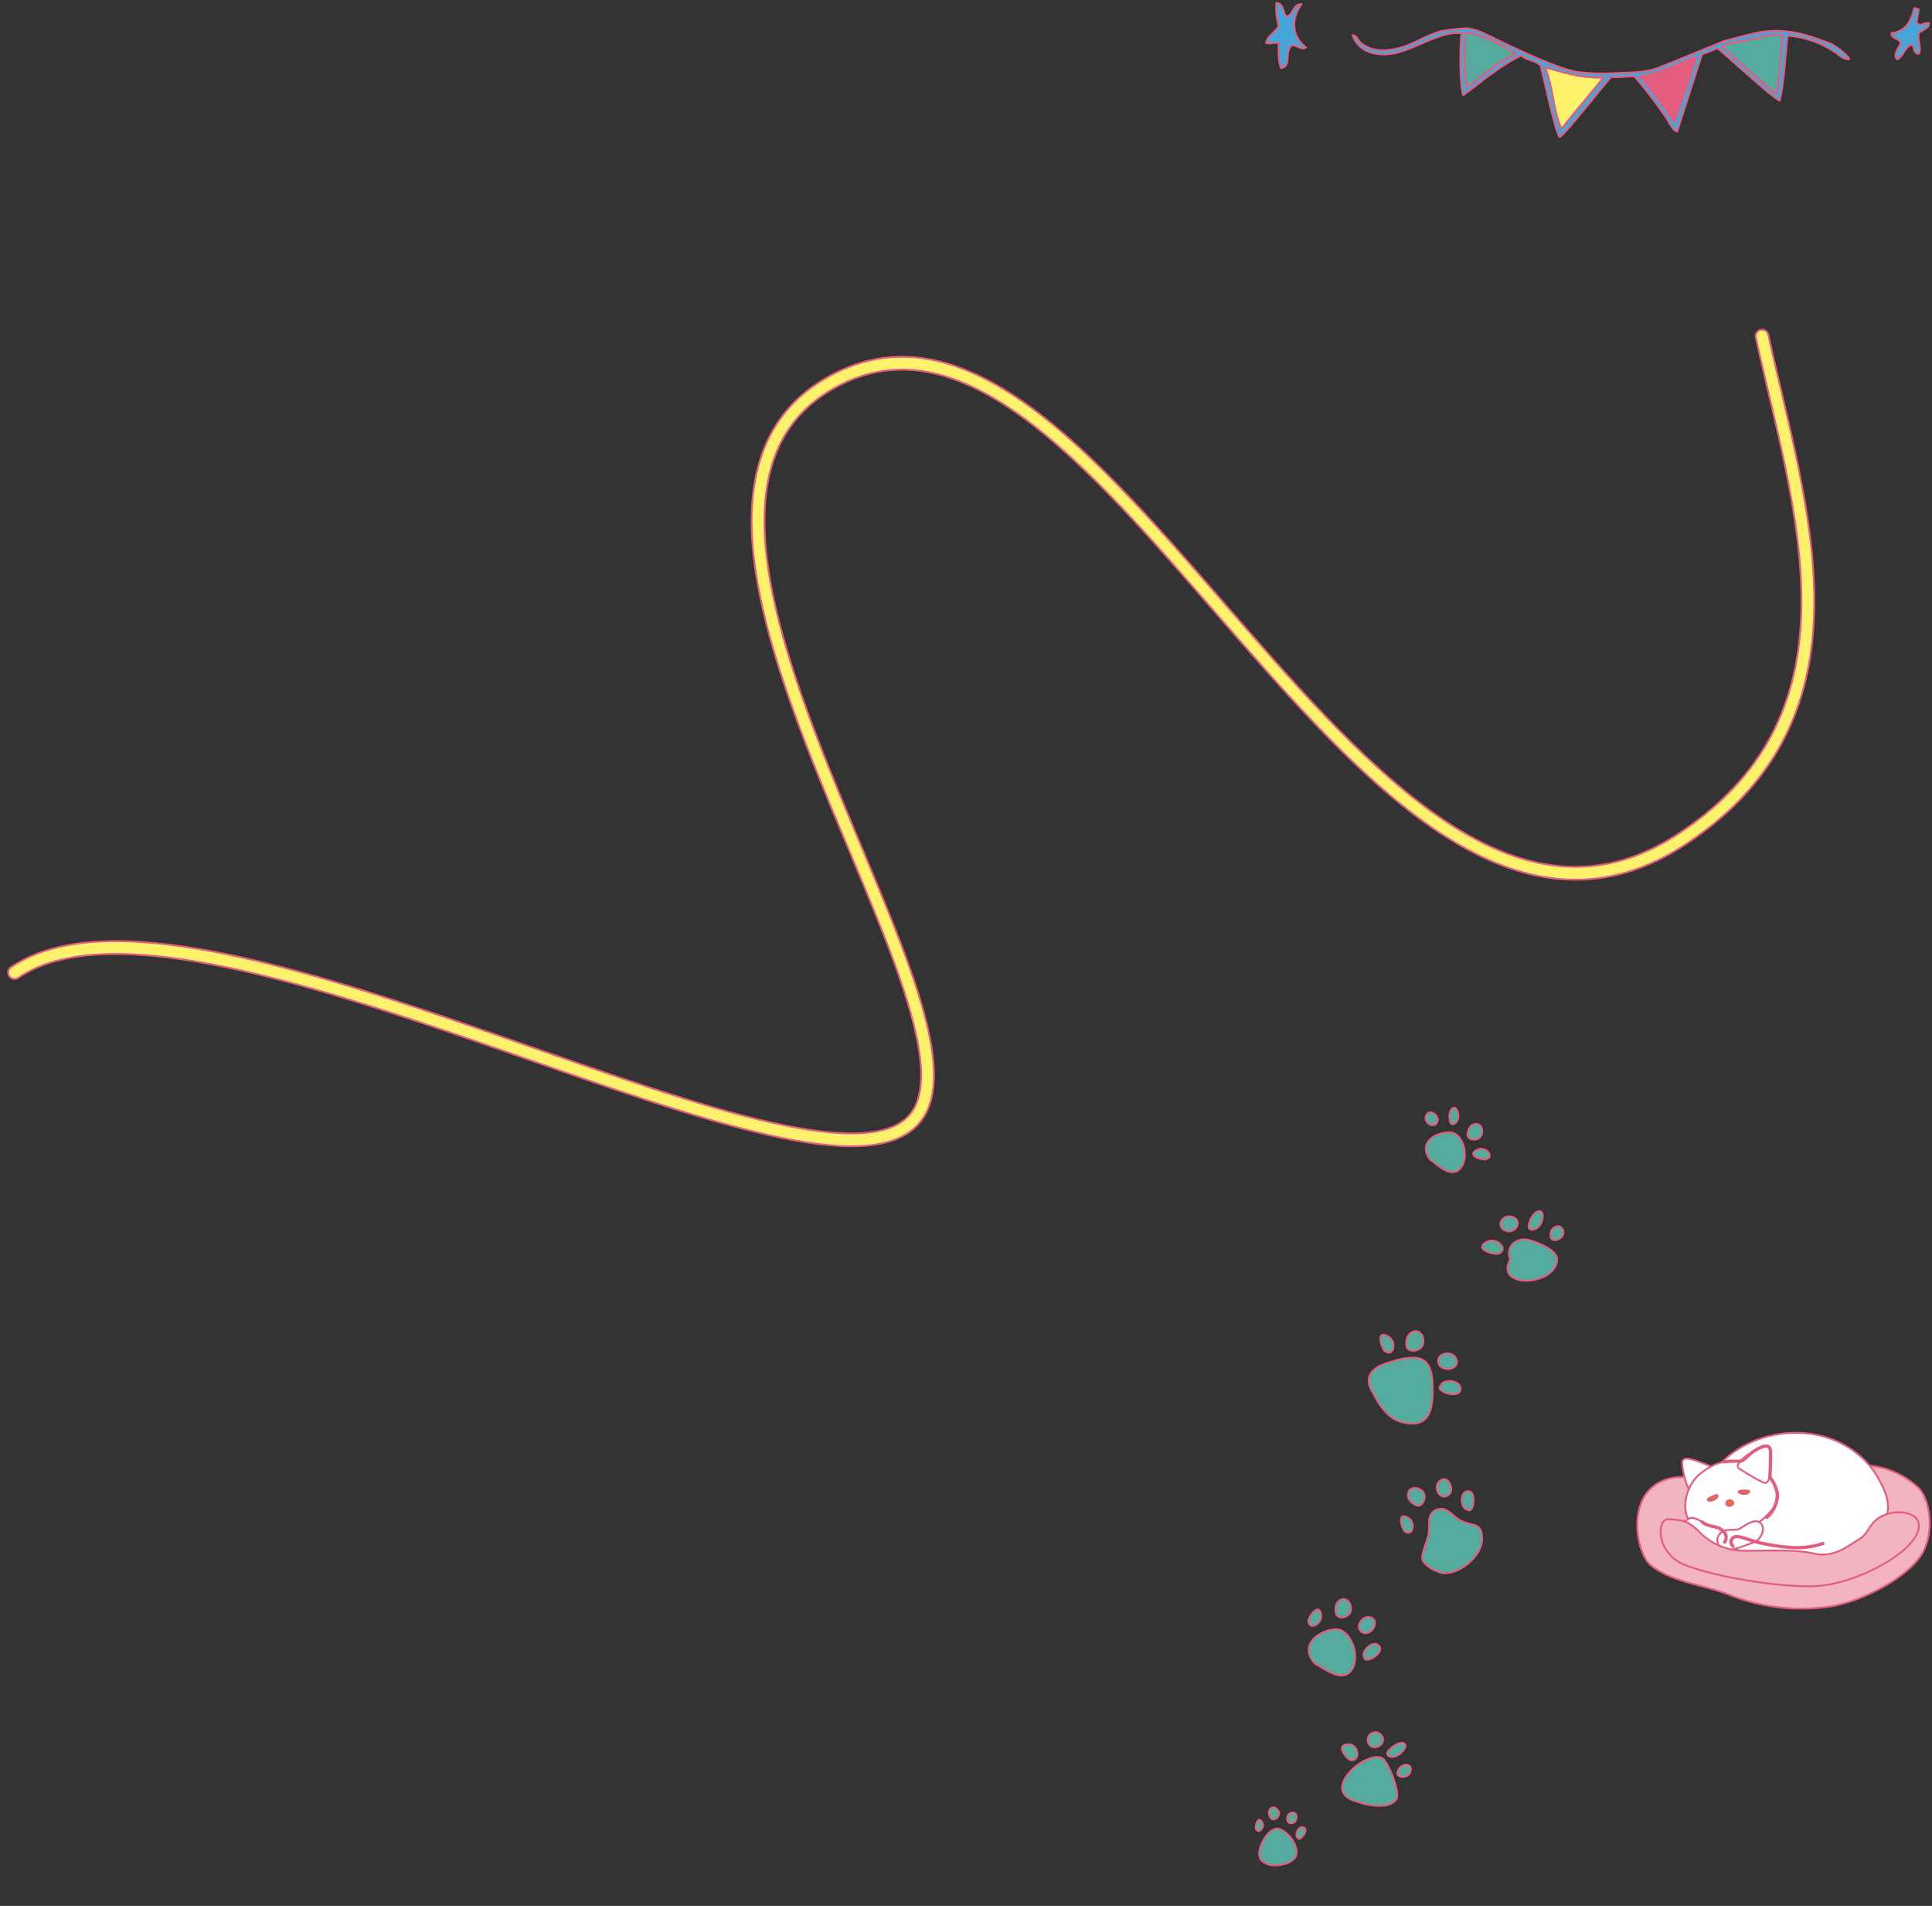 <svg xmlns="http://www.w3.org/2000/svg" xmlns:xlink="http://www.w3.org/1999/xlink" width="526.047" height="518.865" viewBox="0 0 526.047 518.865">
  <rect x="0" y="0" width="526.047" height="518.865" fill="#333333" stroke="none"/>
  <defs>
    <clipPath id="clip-path">
      <rect id="長方形_415" data-name="長方形 415" width="182.114" height="38.149" fill="none"/>
    </clipPath>
    <clipPath id="clip-path-2">
      <rect id="長方形_417" data-name="長方形 417" width="80.886" height="49.134" fill="none"/>
    </clipPath>
    <clipPath id="clip-path-3">
      <rect id="長方形_463" data-name="長方形 463" width="496.22" height="226.753" fill="none"/>
    </clipPath>
    <clipPath id="clip-path-4">
      <rect id="長方形_466" data-name="長方形 466" width="109.578" height="195.572" fill="none"/>
    </clipPath>
  </defs>
  <g id="グループ_2050" data-name="グループ 2050" transform="translate(44.765 -8800.793)">
    <g id="グループ_1886" data-name="グループ 1886" transform="translate(299.168 8800.793)">
      <g id="グループ_1885" data-name="グループ 1885" transform="translate(0 0)" clip-path="url(#clip-path)">
        <path id="パス_5877" data-name="パス 5877" d="M30.979,8.556c-5.608,2.647-9.167,6.041-13.4,9.193-1.107-4.915-.437-10.131-.479-15.02,5.226.508,9.879,3.608,13.875,5.828" transform="translate(37.877 6.1)" fill="#55ab9d" fill-rule="evenodd"/>
        <path id="パス_5878" data-name="パス 5878" d="M30.979,8.556c-5.608,2.647-9.167,6.041-13.4,9.193-1.107-4.915-.437-10.131-.479-15.02C22.33,3.236,26.983,6.336,30.979,8.556Z" transform="translate(37.877 6.1)" fill="none" stroke="#e35d7e" stroke-linecap="round" stroke-linejoin="round" stroke-width="0.5"/>
        <path id="パス_5879" data-name="パス 5879" d="M23.722,5.657c5.09,1.4,10.053,3.071,15.968,2.744-3.711,4.731-7.8,9.325-11.464,14.075-2.326-4.624-2.178-10.8-4.5-16.819" transform="translate(53.036 12.649)" fill="#fff36d" fill-rule="evenodd"/>
        <path id="パス_5880" data-name="パス 5880" d="M23.722,5.657c5.09,1.4,10.053,3.071,15.968,2.744-3.711,4.731-7.8,9.325-11.464,14.075C25.9,17.853,26.049,11.679,23.722,5.657Z" transform="translate(53.036 12.649)" fill="none" stroke="#e35d7e" stroke-linecap="round" stroke-linejoin="round" stroke-width="0.5"/>
        <path id="パス_5881" data-name="パス 5881" d="M31.678,10.151c4.511-.5,10.471-3.407,15.347-5.4a76.944,76.944,0,0,1-2.831,9.089c-1.071,2.941-1.974,5.934-3.1,8.876a127.532,127.532,0,0,0-9.413-12.561" transform="translate(70.824 10.614)" fill="#e35d7e" fill-rule="evenodd"/>
        <path id="パス_5882" data-name="パス 5882" d="M31.678,10.151c4.511-.5,10.471-3.407,15.347-5.4a76.944,76.944,0,0,1-2.831,9.089c-1.071,2.941-1.974,5.934-3.1,8.876A127.532,127.532,0,0,0,31.678,10.151Z" transform="translate(70.824 10.614)" fill="none" stroke="#e35d7e" stroke-linecap="round" stroke-linejoin="round" stroke-width="0.5"/>
        <path id="パス_5883" data-name="パス 5883" d="M55.214,3.06c-.631,5.342-.615,10.921-1.88,16.03C48.347,14.929,43.458,10.564,38.6,6.131c2-1.3,4.378-1.129,6.669-1.637,3.6-.8,6.853-1.99,9.947-1.433" transform="translate(86.295 6.522)" fill="#55ab9d" fill-rule="evenodd"/>
        <path id="パス_5884" data-name="パス 5884" d="M55.214,3.06c-.631,5.342-.615,10.921-1.88,16.03C48.347,14.929,43.458,10.564,38.6,6.131c2-1.3,4.378-1.129,6.669-1.637C48.865,3.691,52.12,2.5,55.214,3.06Z" transform="translate(86.295 6.522)" fill="none" stroke="#e35d7e" stroke-linecap="round" stroke-linejoin="round" stroke-width="0.5"/>
        <path id="パス_5885" data-name="パス 5885" d="M137.4,6.481c-6.167-2.394-12.3-4.446-20.071-2.809-1.255.262-8.1,1.967-8.843,2.271-4.886,2-17.217,7.077-18.453,7.462-3.4,1.052-7.543,1.058-10.953,1.175a52.268,52.268,0,0,1-10.6-.349c-6.714-1.207-22.162-9.1-24.575-10.17a16.362,16.362,0,0,0-5.21-1.679,59.944,59.944,0,0,0-6.582.68c-3.669.89-6.814,2.883-9.8,4.016C17.459,8.914,12.356,8.985,9.428,6.005c-.589-.6-.5-1.353-1.9-1.793,1.3,4.135,5.485,5.52,9.526,5.235C23.629,8.979,30.79,3.048,37.19,3.7c-.372,2.43-.628,13.823.466,16.884,5.09-3.679,9.435-7.63,15.807-10.843,1.362,1.359,4.041,1.453,5.19,2.773.4.463,3.666,17.02,5.229,19.5,1.631-.867,10.484-12.335,14.085-16.418,1.948.291,4.271-.207,6.316-.116a123,123,0,0,1,8.639,11.29c.919,1.375,1.6,3.265,2.983,3.728.728-2.3,5.235-16.35,6.782-21.065a30.714,30.714,0,0,0,4.174-1.666c4.226,3.553,15.15,13.665,16.962,14.325,1.323-5.6,1.443-12.231,2.168-17.687A26.343,26.343,0,0,1,138.88,8.888c1.126.735,2.327,2.126,3.876,1.854-.628-1.579-5.313-4.514-5.355-4.261M38.64,18.528c-1.11-4.915-.44-10.131-.479-15.02,5.226.508,9.879,3.608,13.875,5.828-5.611,2.647-9.167,6.041-13.4,9.193M64.438,29.8c-2.326-4.621-2.181-10.8-4.5-16.819,5.09,1.4,10.053,3.071,15.968,2.744-3.711,4.734-7.8,9.325-11.464,14.075M98.194,19.129c-1.068,2.941-1.971,5.934-3.1,8.876a127.918,127.918,0,0,0-9.413-12.561c4.511-.5,10.471-3.407,15.347-5.4a76.9,76.9,0,0,1-2.831,9.086M122.8,20.294c-4.986-4.161-9.875-8.526-14.732-12.959,2-1.307,4.375-1.133,6.666-1.641,3.6-.8,6.853-1.99,9.947-1.43-.631,5.342-.615,10.917-1.88,16.03" transform="translate(16.824 5.321)" fill="#48a5d7" fill-rule="evenodd"/>
        <path id="パス_5886" data-name="パス 5886" d="M137.4,6.481c-6.167-2.394-12.3-4.446-20.071-2.809-1.255.262-8.1,1.967-8.843,2.271-4.886,2-17.217,7.077-18.453,7.462-3.4,1.052-7.543,1.058-10.953,1.175a52.268,52.268,0,0,1-10.6-.349c-6.714-1.207-22.162-9.1-24.575-10.17a16.362,16.362,0,0,0-5.21-1.679,59.944,59.944,0,0,0-6.582.68c-3.669.89-6.814,2.883-9.8,4.016C17.459,8.914,12.356,8.985,9.428,6.005c-.589-.6-.5-1.353-1.9-1.793,1.3,4.135,5.485,5.52,9.526,5.235C23.629,8.979,30.79,3.048,37.19,3.7c-.372,2.43-.628,13.823.466,16.884,5.09-3.679,9.435-7.63,15.807-10.843,1.362,1.359,4.041,1.453,5.19,2.773.4.463,3.666,17.02,5.229,19.5,1.631-.867,10.484-12.335,14.085-16.418,1.948.291,4.271-.207,6.316-.116a123,123,0,0,1,8.639,11.29c.919,1.375,1.6,3.265,2.983,3.728.728-2.3,5.235-16.35,6.782-21.065a30.714,30.714,0,0,0,4.174-1.666c4.226,3.553,15.15,13.665,16.962,14.325,1.323-5.6,1.443-12.231,2.168-17.687A26.343,26.343,0,0,1,138.88,8.888c1.126.735,2.327,2.126,3.876,1.854C142.129,9.163,137.443,6.229,137.4,6.481ZM38.64,18.528c-1.11-4.915-.44-10.131-.479-15.02,5.226.508,9.879,3.608,13.875,5.828C46.425,11.982,42.869,15.376,38.64,18.528ZM64.438,29.8c-2.326-4.621-2.181-10.8-4.5-16.819,5.09,1.4,10.053,3.071,15.968,2.744C72.191,20.463,68.1,25.054,64.438,29.8ZM98.194,19.129c-1.068,2.941-1.971,5.934-3.1,8.876a127.918,127.918,0,0,0-9.413-12.561c4.511-.5,10.471-3.407,15.347-5.4A76.9,76.9,0,0,1,98.194,19.129ZM122.8,20.294c-4.986-4.161-9.875-8.526-14.732-12.959,2-1.307,4.375-1.133,6.666-1.641,3.6-.8,6.853-1.99,9.947-1.43C124.054,9.607,124.07,15.182,122.8,20.294Z" transform="translate(16.824 5.321)" fill="none" stroke="#e35d7e" stroke-linecap="round" stroke-linejoin="round" stroke-width="0.5"/>
        <path id="パス_5887" data-name="パス 5887" d="M3.046.25c2.074.1,1.65,2.7,2.8,3.728C7.747,3.4,7.453.616,9.883.561,6.874,4.77,7.323,9.488,11.125,12.368c-1.178.8-2.414-.563-3.728-.621-2.349,1.433,0,5.879-3.11,6.216-.689-1.8-.657-4.313-.618-6.837-1.563-.2-2.511.392-3.42,0C.758,8.941,2.813,8.3,3.67,6.466A17.541,17.541,0,0,1,3.046.25" transform="translate(0.559 0.56)" fill="#48a5d7" fill-rule="evenodd"/>
        <path id="パス_5888" data-name="パス 5888" d="M3.046.25c2.074.1,1.65,2.7,2.8,3.728C7.747,3.4,7.453.616,9.883.561,6.874,4.77,7.323,9.488,11.125,12.368c-1.178.8-2.414-.563-3.728-.621-2.349,1.433,0,5.879-3.11,6.216-.689-1.8-.657-4.313-.618-6.837-1.563-.2-2.511.392-3.42,0C.758,8.941,2.813,8.3,3.67,6.466A17.541,17.541,0,0,1,3.046.25Z" transform="translate(0.559 0.56)" fill="none" stroke="#e35d7e" stroke-linecap="round" stroke-linejoin="round" stroke-width="0.5"/>
        <path id="パス_5889" data-name="パス 5889" d="M59.077.682c.557-.039.657.379,1.243.311-.2,1.142-.33,2.362-.621,3.417.783,1.624,1.8.259,3.42.311-.107,1.76-1.9,1.835-2.8,2.8-.434,2.1.916,4.048,0,5.595-1.531.081-1.065-1.835-1.864-2.488-2.039.657-2.22,3.165-4.038,4.038-1.22-1.34.421-2.941.932-4.349-.178-1.582-2.485-1.039-2.485-2.8,3.9-.45,5.436-3.265,6.213-6.837" transform="translate(118.19 1.519)" fill="#48a5d7" fill-rule="evenodd"/>
        <path id="パス_5890" data-name="パス 5890" d="M59.077.682c.557-.039.657.379,1.243.311-.2,1.142-.33,2.362-.621,3.417.783,1.624,1.8.259,3.42.311-.107,1.76-1.9,1.835-2.8,2.8-.434,2.1.916,4.048,0,5.595-1.531.081-1.065-1.835-1.864-2.488-2.039.657-2.22,3.165-4.038,4.038-1.22-1.34.421-2.941.932-4.349-.178-1.582-2.485-1.039-2.485-2.8C56.763,7.069,58.3,4.254,59.077.682Z" transform="translate(118.19 1.519)" fill="none" stroke="#e35d7e" stroke-linecap="round" stroke-linejoin="round" stroke-width="0.5"/>
      </g>
    </g>
    <g id="グループ_1891" data-name="グループ 1891" transform="translate(400.396 9190.236)">
      <g id="グループ_1890" data-name="グループ 1890" transform="translate(0 0)" clip-path="url(#clip-path-2)">
        <path id="パス_5955" data-name="パス 5955" d="M33.907,13.863c-7.868-1.232-13.371-7.8-22.715-6.855C-3.686,8.507-.478,27.516,3.953,31c6.135,4.825,14.6,5.22,21.833,8.218a53.446,53.446,0,0,0,27.419,2.923c8.443-1.5,19.5-7.284,23.922-13.282s2.933-15.986-.4-19.067C70.7,4.223,62.25,2.508,56.221,4.652S40.742,14.934,33.907,13.863" transform="translate(0.38 5.71)" fill="#f2b5c0"/>
        <path id="パス_5956" data-name="パス 5956" d="M33.907,13.863c-7.868-1.232-13.371-7.8-22.715-6.855C-3.686,8.507-.478,27.516,3.953,31c6.135,4.825,14.6,5.22,21.833,8.218a53.446,53.446,0,0,0,27.419,2.923c8.443-1.5,19.5-7.284,23.922-13.282s2.933-15.986-.4-19.067C70.7,4.223,62.25,2.508,56.221,4.652S40.742,14.934,33.907,13.863Z" transform="translate(0.38 5.71)" fill="none" stroke="#e35d7e" stroke-linecap="round" stroke-linejoin="round" stroke-width="0.5"/>
        <path id="パス_5957" data-name="パス 5957" d="M17.524,32.776c-2.089-.63-3.769-1.542-3.394-3.182.32-1.378,1.907-.756,1.272-2.227-1.5-3.492-6.485-9.536-6.964-10.4C5.74,12.114,15.483.986,30.219.285,42.1-.282,50.47,6.072,54.02,12.424c3.343,5.981,4.089,9.5-.252,15.6-2.073,2.917-7.82,5.389-10.345,6-7.342,1.774-18.157,1.081-25.9-1.252" transform="translate(12.14 0.379)" fill="#fff"/>
        <path id="パス_5958" data-name="パス 5958" d="M17.524,32.776c-2.089-.63-3.769-1.542-3.394-3.182.32-1.378,1.907-.756,1.272-2.227-1.5-3.492-6.485-9.536-6.964-10.4C5.74,12.114,15.483.986,30.219.285,42.1-.282,50.47,6.072,54.02,12.424c3.343,5.981,4.089,9.5-.252,15.6-2.073,2.917-7.82,5.389-10.345,6C36.082,35.8,25.266,35.109,17.524,32.776Z" transform="translate(12.14 0.379)" fill="none" stroke="#e35d7e" stroke-linecap="round" stroke-linejoin="round" stroke-width="0.5"/>
        <path id="パス_5959" data-name="パス 5959" d="M8.887,12.655c-1.164.854-2.814-1.844-3.661-7.117-.459-2.87.176-3.323,6.024-1.076,2.474.952,4.608,1.942,3.142,3.268a57.272,57.272,0,0,1-5.5,4.925" transform="translate(7.759 4.615)" fill="#fff"/>
        <path id="パス_5960" data-name="パス 5960" d="M8.887,12.655c-1.164.854-2.814-1.844-3.661-7.117-.459-2.87.176-3.323,6.024-1.076,2.474.952,4.608,1.942,3.142,3.268A57.272,57.272,0,0,1,8.887,12.655Z" transform="translate(7.759 4.615)" fill="none" stroke="#e35d7e" stroke-linecap="round" stroke-linejoin="round" stroke-width="0.5"/>
        <path id="パス_5961" data-name="パス 5961" d="M8.92,7.217c-3.167,3.1-4.129,7.8-3.056,11.015,1.043,3.122,7.818,5.943,14.348,4.414,4.49-1.053,10.834-6.77,10.546-10.176-.285-3.384-5.583-9.425-10.844-9.125C17.4,3.339,14.065,2.793,8.92,7.217" transform="translate(8.27 5.044)" fill="#fff"/>
        <path id="パス_5962" data-name="パス 5962" d="M8.92,7.217c-3.167,3.1-4.129,7.8-3.056,11.015,1.043,3.122,7.818,5.943,14.348,4.414,4.49-1.053,10.834-6.77,10.546-10.176-.285-3.384-5.583-9.425-10.844-9.125C17.4,3.339,14.065,2.793,8.92,7.217Z" transform="translate(8.27 5.044)" fill="none" stroke="#e35d7e" stroke-linecap="round" stroke-linejoin="round" stroke-width="0.5"/>
        <path id="パス_5963" data-name="パス 5963" d="M11.428,7.8c-1.172-.849.937-3.207,5.769-5.573C19.825.935,20.453,1.4,20.03,7.6c-.179,2.623-.5,4.936-2.212,3.943A57.794,57.794,0,0,1,11.428,7.8" transform="translate(16.883 2.493)" fill="#fff"/>
        <path id="パス_5964" data-name="パス 5964" d="M11.428,7.8c-1.172-.849.937-3.207,5.769-5.573C19.825.935,20.453,1.4,20.03,7.6c-.179,2.623-.5,4.936-2.212,3.943A57.794,57.794,0,0,1,11.428,7.8Z" transform="translate(16.883 2.493)" fill="none" stroke="#e35d7e" stroke-linecap="round" stroke-linejoin="round" stroke-width="0.5"/>
        <path id="パス_5965" data-name="パス 5965" d="M8.261,7.816c-.967.453-.033,1.041,1.245.448,1.305-.6,1.31-1.5.506-1.232a10.059,10.059,0,0,0-1.751.784" transform="translate(11.945 10.612)" fill="#e37529"/>
        <path id="パス_5966" data-name="パス 5966" d="M8.261,7.816c-.967.453-.033,1.041,1.245.448,1.305-.6,1.31-1.5.506-1.232A10.059,10.059,0,0,0,8.261,7.816Z" transform="translate(11.945 10.612)" fill="none" stroke="#e35d7e" stroke-linecap="round" stroke-linejoin="round" stroke-width="0.5"/>
        <path id="パス_5967" data-name="パス 5967" d="M13.5,6.515c1.043-.008.582.879-.794.894-1.406.018-1.91-.736-1.081-.847A9.477,9.477,0,0,1,13.5,6.515" transform="translate(17.049 9.858)" fill="#e37529"/>
        <path id="パス_5968" data-name="パス 5968" d="M13.5,6.515c1.043-.008.582.879-.794.894-1.406.018-1.91-.736-1.081-.847A9.477,9.477,0,0,1,13.5,6.515Z" transform="translate(17.049 9.858)" fill="none" stroke="#e35d7e" stroke-linecap="round" stroke-linejoin="round" stroke-width="0.5"/>
        <path id="パス_5969" data-name="パス 5969" d="M10.158,7.767A.729.729,0,0,0,10.5,9.054c.459.1,1.459-.275,1.26-.864a1.013,1.013,0,0,0-1.6-.423" transform="translate(15.001 11.451)" fill="#e37529"/>
        <path id="パス_5970" data-name="パス 5970" d="M10.158,7.767A.729.729,0,0,0,10.5,9.054c.459.1,1.459-.275,1.26-.864A1.013,1.013,0,0,0,10.158,7.767Z" transform="translate(15.001 11.451)" fill="none" stroke="#e35d7e" stroke-linecap="round" stroke-linejoin="round" stroke-width="0.5"/>
        <path id="パス_5971" data-name="パス 5971" d="M6,10.174c.98-.71,1.731-1.509,5.177.879,1.33.92,3.978.265,5.409,2.65,1.169,1.948-1.164,3.9-3.474,3.275a26.574,26.574,0,0,1-6.586-2.592C5.494,13.6,4.471,11.282,6,10.174" transform="translate(7.935 14.359)" fill="#fff"/>
        <path id="パス_5972" data-name="パス 5972" d="M6,10.174c.98-.71,1.731-1.509,5.177.879,1.33.92,3.978.265,5.409,2.65,1.169,1.948-1.164,3.9-3.474,3.275a26.574,26.574,0,0,1-6.586-2.592C5.494,13.6,4.471,11.282,6,10.174Z" transform="translate(7.935 14.359)" fill="none" stroke="#e35d7e" stroke-linecap="round" stroke-linejoin="round" stroke-width="0.5"/>
        <path id="パス_5973" data-name="パス 5973" d="M20.544,10.2c-1.053-.849-2.64-.3-5.341,1.507-1.5,1.005-4.228-.363-5.754,1.688a2.717,2.717,0,0,0,2.935,4.218c2.585-.6,6.223-1.809,7.4-2.65s2.406-3.436.763-4.762" transform="translate(13.524 14.898)" fill="#fff"/>
        <path id="パス_5974" data-name="パス 5974" d="M20.544,10.2c-1.053-.849-2.64-.3-5.341,1.507-1.5,1.005-4.228-.363-5.754,1.688a2.717,2.717,0,0,0,2.935,4.218c2.585-.6,6.223-1.809,7.4-2.65S22.186,11.522,20.544,10.2Z" transform="translate(13.524 14.898)" fill="none" stroke="#e35d7e" stroke-linecap="round" stroke-linejoin="round" stroke-width="0.5"/>
        <path id="パス_5975" data-name="パス 5975" d="M21.357,21.433a.188.188,0,0,1-.144-.066.192.192,0,0,1,.018-.272,7.808,7.808,0,0,0,2.8-6.155,8.451,8.451,0,0,0-1.4-3.721c-.058-.088-.111-.166-.161-.237a1.68,1.68,0,0,1-.4-1.429c.023-.214.159-3.457.159-5.921,0-.771-.164-1.277-.486-1.5-.443-.315-1.154-.06-1.577.091a12.3,12.3,0,0,0-3.867,2.5c-.753.753-1.64,1.542-2.645,1.434a24.162,24.162,0,0,0-3.7.1l-.191.013a.184.184,0,0,1-.2-.179.192.192,0,0,1,.179-.2l.191-.015a24.564,24.564,0,0,1,3.772-.091c.841.093,1.643-.635,2.33-1.325a12.8,12.8,0,0,1,4-2.59,2.169,2.169,0,0,1,1.942-.048,2.109,2.109,0,0,1,.647,1.819c0,2.378-.131,5.7-.159,5.961a1.328,1.328,0,0,0,.335,1.172c.05.071.1.151.164.239a8.7,8.7,0,0,1,1.464,3.915,8.2,8.2,0,0,1-2.93,6.465.183.183,0,0,1-.126.048" transform="translate(14.512 2.42)" fill="#e37529"/>
        <path id="パス_5976" data-name="パス 5976" d="M21.357,21.433a.188.188,0,0,1-.144-.066.192.192,0,0,1,.018-.272,7.808,7.808,0,0,0,2.8-6.155,8.451,8.451,0,0,0-1.4-3.721c-.058-.088-.111-.166-.161-.237a1.68,1.68,0,0,1-.4-1.429c.023-.214.159-3.457.159-5.921,0-.771-.164-1.277-.486-1.5-.443-.315-1.154-.06-1.577.091a12.3,12.3,0,0,0-3.867,2.5c-.753.753-1.64,1.542-2.645,1.434a24.162,24.162,0,0,0-3.7.1l-.191.013a.184.184,0,0,1-.2-.179.192.192,0,0,1,.179-.2l.191-.015a24.564,24.564,0,0,1,3.772-.091c.841.093,1.643-.635,2.33-1.325a12.8,12.8,0,0,1,4-2.59,2.169,2.169,0,0,1,1.942-.048,2.109,2.109,0,0,1,.647,1.819c0,2.378-.131,5.7-.159,5.961a1.328,1.328,0,0,0,.335,1.172c.05.071.1.151.164.239a8.7,8.7,0,0,1,1.464,3.915,8.2,8.2,0,0,1-2.93,6.465A.183.183,0,0,1,21.357,21.433Z" transform="translate(14.512 2.42)" fill="none" stroke="#e35d7e" stroke-linecap="round" stroke-linejoin="round" stroke-width="0.5"/>
        <path id="パス_5977" data-name="パス 5977" d="M28.443,14.8c-.358,0-.7-.01-1.03-.033a56.039,56.039,0,0,1-10.282-1.6c-.317-.1-.683-.222-1.073-.353-1.491-.5-3.532-1.182-4.291-1.023a1.367,1.367,0,0,0-1.025.862,1.445,1.445,0,0,0,.438,1.421.192.192,0,1,1-.285.257,1.822,1.822,0,0,1-.519-1.8,1.748,1.748,0,0,1,1.31-1.119c.862-.181,2.792.464,4.492,1.033.388.131.753.252,1.068.35a55.315,55.315,0,0,0,10.191,1.582,22.2,22.2,0,0,0,8.032-1.1.192.192,0,0,1,.247.111.19.19,0,0,1-.111.247A22.527,22.527,0,0,1,28.443,14.8" transform="translate(15.657 17.305)" fill="#e37529"/>
        <path id="パス_5978" data-name="パス 5978" d="M28.443,14.8c-.358,0-.7-.01-1.03-.033a56.039,56.039,0,0,1-10.282-1.6c-.317-.1-.683-.222-1.073-.353-1.491-.5-3.532-1.182-4.291-1.023a1.367,1.367,0,0,0-1.025.862,1.445,1.445,0,0,0,.438,1.421.192.192,0,1,1-.285.257,1.822,1.822,0,0,1-.519-1.8,1.748,1.748,0,0,1,1.31-1.119c.862-.181,2.792.464,4.492,1.033.388.131.753.252,1.068.35a55.315,55.315,0,0,0,10.191,1.582,22.2,22.2,0,0,0,8.032-1.1.192.192,0,0,1,.247.111.19.19,0,0,1-.111.247A22.527,22.527,0,0,1,28.443,14.8Z" transform="translate(15.657 17.305)" fill="none" stroke="#e35d7e" stroke-linecap="round" stroke-linejoin="round" stroke-width="0.5"/>
        <path id="パス_5979" data-name="パス 5979" d="M13.533,15.7a.183.183,0,0,1-.126-.048.192.192,0,0,1-.018-.272,2.122,2.122,0,0,0,.325-1.623c-.121-.867-1.582-2.073-3.285-2.328A6.276,6.276,0,0,1,7.6,10.369c-.116-.071-.227-.144-.34-.212a.192.192,0,1,1,.2-.33c.116.071.232.144.35.219a5.968,5.968,0,0,0,2.681,1c1.895.282,3.469,1.635,3.61,2.655a2.487,2.487,0,0,1-.418,1.93.192.192,0,0,1-.144.066" transform="translate(10.883 14.89)" fill="#e37529"/>
        <path id="パス_5980" data-name="パス 5980" d="M13.533,15.7a.183.183,0,0,1-.126-.048.192.192,0,0,1-.018-.272,2.122,2.122,0,0,0,.325-1.623c-.121-.867-1.582-2.073-3.285-2.328A6.276,6.276,0,0,1,7.6,10.369c-.116-.071-.227-.144-.34-.212a.192.192,0,1,1,.2-.33c.116.071.232.144.35.219a5.968,5.968,0,0,0,2.681,1c1.895.282,3.469,1.635,3.61,2.655a2.487,2.487,0,0,1-.418,1.93A.192.192,0,0,1,13.533,15.7Z" transform="translate(10.883 14.89)" fill="none" stroke="#e35d7e" stroke-linecap="round" stroke-linejoin="round" stroke-width="0.5"/>
        <path id="パス_5981" data-name="パス 5981" d="M5.191,10.718c3.069.36,4.7.013,8.06,3.394a17,17,0,0,0,11.987,5.2c4.56.106,13.68-.532,19.2.743s9.123-1.91,12.3-3.819,2.545-4.666,6.787-6.576,11.879-.637,8.909,5.3S56.738,27.475,47.192,28.75,14.737,25.991,8.161,22.6s-6.576-12.3-2.97-11.879" transform="translate(4.217 13.422)" fill="#f2b5c0"/>
        <path id="パス_5982" data-name="パス 5982" d="M5.191,10.718c3.069.36,4.7.013,8.06,3.394a17,17,0,0,0,11.987,5.2c4.56.106,13.68-.532,19.2.743s9.123-1.91,12.3-3.819,2.545-4.666,6.787-6.576,11.879-.637,8.909,5.3S56.738,27.475,47.192,28.75,14.737,25.991,8.161,22.6,1.585,10.295,5.191,10.718Z" transform="translate(4.217 13.422)" fill="none" stroke="#e35d7e" stroke-linecap="round" stroke-linejoin="round" stroke-width="0.5"/>
      </g>
    </g>
    <g id="グループ_1910" data-name="グループ 1910" transform="translate(-44.765 8888.331)">
      <g id="グループ_1909" data-name="グループ 1909" transform="translate(0 0)" clip-path="url(#clip-path-3)">
        <path id="パス_6373" data-name="パス 6373" d="M2,175.251c48.095-32.812,209.9,65.183,242.718,41.954S158.888,50.7,224.621,14.452c74.485-41.072,145.318,181.7,231.708,124.252C507.889,104.418,488.123,49.028,477.8,2" transform="translate(1.973 1.973)" fill="none" stroke="#e35d7e" stroke-linecap="round" stroke-linejoin="round" stroke-width="4"/>
        <path id="パス_6374" data-name="パス 6374" d="M2,175.251c48.095-32.812,209.9,65.183,242.718,41.954S158.888,50.7,224.621,14.452c74.485-41.072,145.318,181.7,231.708,124.252C507.889,104.418,488.123,49.028,477.8,2" transform="translate(1.973 1.973)" fill="none" stroke="#fff36d" stroke-linecap="round" stroke-miterlimit="10" stroke-width="3"/>
      </g>
    </g>
    <g id="グループ_1916" data-name="グループ 1916" transform="matrix(0.788, 0.616, -0.616, 0.788, 347.636, 9098.082)">
      <g id="グループ_1915" data-name="グループ 1915" transform="translate(0 0)" clip-path="url(#clip-path-4)">
        <path id="パス_6427" data-name="パス 6427" d="M28.358,7.067c-1.644-2.044-7.916-.131-9.827.893-2.668,1.514-3.289,5.027-.443,6.938l.221.179c1.6,8.939,14.363-2.007,10.048-8.009" transform="translate(24.57 9.332)" fill="#55ab9d"/>
        <path id="パス_6428" data-name="パス 6428" d="M28.358,7.067c-1.644-2.044-7.916-.131-9.827.893-2.668,1.514-3.289,5.027-.443,6.938l.221.179C19.914,24.015,32.673,13.07,28.358,7.067Z" transform="translate(24.57 9.332)" fill="none" stroke="#e35d7e" stroke-linecap="round" stroke-linejoin="round" stroke-width="0.5"/>
        <path id="パス_6429" data-name="パス 6429" d="M18.755,4.98c-1.592-3.322-3.762-.334-2.135,3.1l-.025-.05c.905,2.826,3.681-.148,2.16-3.053" transform="translate(24.299 5.354)" fill="#55ab9d"/>
        <path id="パス_6430" data-name="パス 6430" d="M18.755,4.98c-1.592-3.322-3.762-.334-2.135,3.1l-.025-.05C17.5,10.859,20.276,7.885,18.755,4.98Z" transform="translate(24.299 5.354)" fill="none" stroke="#e35d7e" stroke-linecap="round" stroke-linejoin="round" stroke-width="0.5"/>
        <path id="パス_6431" data-name="パス 6431" d="M21.191,3.892c-2.067-1.436-3.7,1.949-1.579,3.442l-.033-.02c1.328,1.481,3.548-2.243,1.612-3.422" transform="translate(28.199 5.368)" fill="#55ab9d"/>
        <path id="パス_6432" data-name="パス 6432" d="M21.191,3.892c-2.067-1.436-3.7,1.949-1.579,3.442l-.033-.02C20.907,8.8,23.128,5.072,21.191,3.892Z" transform="translate(28.199 5.368)" fill="none" stroke="#e35d7e" stroke-linecap="round" stroke-linejoin="round" stroke-width="0.5"/>
        <path id="パス_6433" data-name="パス 6433" d="M14.723,7.569a1.107,1.107,0,0,1-.128.013c-.038.005-.073.013-.111.015Z" transform="translate(21.936 11.463)" fill="#55ab9d"/>
        <path id="パス_6434" data-name="パス 6434" d="M14.723,7.569a1.107,1.107,0,0,1-.128.013c-.038.005-.073.013-.111.015Z" transform="translate(21.936 11.463)" fill="none" stroke="#e35d7e" stroke-linecap="round" stroke-linejoin="round" stroke-width="0.5"/>
        <path id="パス_6435" data-name="パス 6435" d="M15.215,6.122c-2.321,1.114-1.818,4.33.553,4.094,3.538-.4,2.776-5.66-.553-4.094" transform="translate(20.763 8.831)" fill="#55ab9d"/>
        <path id="パス_6436" data-name="パス 6436" d="M15.215,6.122c-2.321,1.114-1.818,4.33.553,4.094C19.306,9.811,18.544,4.556,15.215,6.122Z" transform="translate(20.763 8.831)" fill="none" stroke="#e35d7e" stroke-linecap="round" stroke-linejoin="round" stroke-width="0.5"/>
        <path id="パス_6437" data-name="パス 6437" d="M14.135,10.718c-1.7,3.661,2.56,2.228,4.31.885,1.994-2.922-2.982-3.578-4.31-.885" transform="translate(20.814 13.654)" fill="#55ab9d"/>
        <path id="パス_6438" data-name="パス 6438" d="M14.135,10.718c-1.7,3.661,2.56,2.228,4.31.885C20.439,8.682,15.463,8.025,14.135,10.718Z" transform="translate(20.814 13.654)" fill="none" stroke="#e35d7e" stroke-linecap="round" stroke-linejoin="round" stroke-width="0.5"/>
        <path id="パス_6439" data-name="パス 6439" d="M5.615,3.011c-3.219,2.175-5.338,7.176-.87,9.1,1,.362,1.453.362,1.662.226,2.753.078,7.526.267,7.189-3.7C13.327,5.2,8.64,1.374,5.615,3.011" transform="translate(3.321 3.968)" fill="#55ab9d"/>
        <path id="パス_6440" data-name="パス 6440" d="M5.615,3.011c-3.219,2.175-5.338,7.176-.87,9.1,1,.362,1.453.362,1.662.226,2.753.078,7.526.267,7.189-3.7C13.327,5.2,8.64,1.374,5.615,3.011Z" transform="translate(3.321 3.968)" fill="none" stroke="#e35d7e" stroke-linecap="round" stroke-linejoin="round" stroke-width="0.5"/>
        <path id="パス_6441" data-name="パス 6441" d="M1.705,3.02c0,.03-.008.058-.013.088s0,.05-.008.078Z" transform="translate(2.552 4.573)" fill="#55ab9d"/>
        <path id="パス_6442" data-name="パス 6442" d="M1.705,3.02c0,.03-.008.058-.013.088s0,.05-.008.078Z" transform="translate(2.552 4.573)" fill="none" stroke="#e35d7e" stroke-linecap="round" stroke-linejoin="round" stroke-width="0.5"/>
        <path id="パス_6443" data-name="パス 6443" d="M.326,4.106c.518,1.7,3.312,1.71,3.54.073.3-2.444-4.257-2.507-3.54-.073" transform="translate(0.378 3.502)" fill="#55ab9d"/>
        <path id="パス_6444" data-name="パス 6444" d="M.326,4.106c.518,1.7,3.312,1.71,3.54.073C4.166,1.735-.391,1.672.326,4.106Z" transform="translate(0.378 3.502)" fill="none" stroke="#e35d7e" stroke-linecap="round" stroke-linejoin="round" stroke-width="0.5"/>
        <path id="パス_6445" data-name="パス 6445" d="M4.042,1.021C1.752-.847,1.2,2.062,3.547,4l-.033-.028c1.622,1.743,2.62-1.363.528-2.952" transform="translate(3.079 0.635)" fill="#55ab9d"/>
        <path id="パス_6446" data-name="パス 6446" d="M4.042,1.021C1.752-.847,1.2,2.062,3.547,4l-.033-.028C5.136,5.716,6.134,2.61,4.042,1.021Z" transform="translate(3.079 0.635)" fill="none" stroke="#e35d7e" stroke-linecap="round" stroke-linejoin="round" stroke-width="0.5"/>
        <path id="パス_6447" data-name="パス 6447" d="M8.283,1.384C6.616-1.274,3.6,1.216,5.3,3.962l-.028-.038C6.131,6.2,9.9,3.7,8.283,1.384" transform="translate(7.264 0.378)" fill="#55ab9d"/>
        <path id="パス_6448" data-name="パス 6448" d="M8.283,1.384C6.616-1.274,3.6,1.216,5.3,3.962l-.028-.038C6.131,6.2,9.9,3.7,8.283,1.384Z" transform="translate(7.264 0.378)" fill="none" stroke="#e35d7e" stroke-linecap="round" stroke-linejoin="round" stroke-width="0.5"/>
        <path id="パス_6449" data-name="パス 6449" d="M7.1,3.353c-1.34,2.952,2.069,1.775,3.47.684C12.156,1.678,8.147,1.18,7.1,3.353" transform="translate(10.292 2.978)" fill="#55ab9d"/>
        <path id="パス_6450" data-name="パス 6450" d="M7.1,3.353c-1.34,2.952,2.069,1.775,3.47.684C12.156,1.678,8.147,1.18,7.1,3.353Z" transform="translate(10.292 2.978)" fill="none" stroke="#e35d7e" stroke-linecap="round" stroke-linejoin="round" stroke-width="0.5"/>
        <path id="パス_6451" data-name="パス 6451" d="M27.705,27.524c-5.064-6.025-8.474-3.621-12.8,2.7-2.814,3.825-3.473,7.513,1.71,9.367,3.591,1.655,7.848,3.108,11.574,1.076,7.043-3.334,3.2-8.791-.483-13.138" transform="translate(19.306 36.425)" fill="#55ab9d"/>
        <path id="パス_6452" data-name="パス 6452" d="M27.705,27.524c-5.064-6.025-8.474-3.621-12.8,2.7-2.814,3.825-3.473,7.513,1.71,9.367,3.591,1.655,7.848,3.108,11.574,1.076C35.231,37.328,31.384,31.871,27.705,27.524Z" transform="translate(19.306 36.425)" fill="none" stroke="#e35d7e" stroke-linecap="round" stroke-linejoin="round" stroke-width="0.5"/>
        <path id="パス_6453" data-name="パス 6453" d="M12.782,24.383c-3.676.626-.357,3.116,1.584,3.744,3.269-.01,1.162-4.144-1.584-3.744" transform="translate(16.852 36.887)" fill="#55ab9d"/>
        <path id="パス_6454" data-name="パス 6454" d="M12.782,24.383c-3.676.626-.357,3.116,1.584,3.744C17.635,28.117,15.528,23.984,12.782,24.383Z" transform="translate(16.852 36.887)" fill="none" stroke="#e35d7e" stroke-linecap="round" stroke-linejoin="round" stroke-width="0.5"/>
        <path id="パス_6455" data-name="パス 6455" d="M17.385,22.9c-2.63-2.736-5.59.956-2.9,3.789l-.043-.04c1.577,2.482,5.431-1.4,2.939-3.749" transform="translate(20.331 33.222)" fill="#55ab9d"/>
        <path id="パス_6456" data-name="パス 6456" d="M17.385,22.9c-2.63-2.736-5.59.956-2.9,3.789l-.043-.04C16.022,29.128,19.876,25.243,17.385,22.9Z" transform="translate(20.331 33.222)" fill="none" stroke="#e35d7e" stroke-linecap="round" stroke-linejoin="round" stroke-width="0.5"/>
        <path id="パス_6457" data-name="パス 6457" d="M17.778,23.263c-.028-.033-.05-.065-.075-.1s-.045-.053-.068-.083Z" transform="translate(26.709 34.958)" fill="#55ab9d"/>
        <path id="パス_6458" data-name="パス 6458" d="M17.778,23.263c-.028-.033-.05-.065-.075-.1s-.045-.053-.068-.083Z" transform="translate(26.709 34.958)" fill="none" stroke="#e35d7e" stroke-linecap="round" stroke-linejoin="round" stroke-width="0.5"/>
        <path id="パス_6459" data-name="パス 6459" d="M21.429,21.912c-2.188-1.149-4.936,1.607-3.538,3.435,2.13,2.691,6.648-1.763,3.538-3.435" transform="translate(26.521 32.774)" fill="#55ab9d"/>
        <path id="パス_6460" data-name="パス 6460" d="M21.429,21.912c-2.188-1.149-4.936,1.607-3.538,3.435C20.021,28.037,24.539,23.584,21.429,21.912Z" transform="translate(26.521 32.774)" fill="none" stroke="#e35d7e" stroke-linecap="round" stroke-linejoin="round" stroke-width="0.5"/>
        <path id="パス_6461" data-name="パス 6461" d="M24.46,24.549c-1.413-2.22-5.741.7-4.843,2.557-.621,2.243,6.4-.1,4.843-2.557" transform="translate(29.527 35.97)" fill="#55ab9d"/>
        <path id="パス_6462" data-name="パス 6462" d="M24.46,24.549c-1.413-2.22-5.741.7-4.843,2.557C19,29.349,26.022,27,24.46,24.549Z" transform="translate(29.527 35.97)" fill="none" stroke="#e35d7e" stroke-linecap="round" stroke-linejoin="round" stroke-width="0.5"/>
        <path id="パス_6463" data-name="パス 6463" d="M42.223,36.324c-2.806-3.339-4-.87-7.063-.216-2.137.644-5.223-.543-6.736,1.008-2.728,2.492.063,4.911,1.315,6.736s1.919,5.806,3.161,7.018c1.345,1.313,6.6.3,7.554-.986,3.1-2.494,4.883-9.92,1.77-13.561" transform="translate(41.297 52.425)" fill="#55ab9d"/>
        <path id="パス_6464" data-name="パス 6464" d="M42.223,36.324c-2.806-3.339-4-.87-7.063-.216-2.137.644-5.223-.543-6.736,1.008-2.728,2.492.063,4.911,1.315,6.736s1.919,5.806,3.161,7.018c1.345,1.313,6.6.3,7.554-.986C43.553,47.391,45.336,39.965,42.223,36.324Z" transform="translate(41.297 52.425)" fill="none" stroke="#e35d7e" stroke-linecap="round" stroke-linejoin="round" stroke-width="0.5"/>
        <path id="パス_6465" data-name="パス 6465" d="M26.533,38.509c-3.4.43-.45,2.851,1.308,3.508,3.01.118,1.232-3.769-1.308-3.508" transform="translate(37.816 58.302)" fill="#55ab9d"/>
        <path id="パス_6466" data-name="パス 6466" d="M26.533,38.509c-3.4.43-.45,2.851,1.308,3.508C30.851,42.135,29.073,38.247,26.533,38.509Z" transform="translate(37.816 58.302)" fill="none" stroke="#e35d7e" stroke-linecap="round" stroke-linejoin="round" stroke-width="0.5"/>
        <path id="パス_6467" data-name="パス 6467" d="M25.755,35.378c-3.4.787-1.883,4.868,1.627,4.079l-.05.013c2.706-.075,1.453-4.954-1.577-4.091" transform="translate(36.115 53.425)" fill="#55ab9d"/>
        <path id="パス_6468" data-name="パス 6468" d="M25.755,35.378c-3.4.787-1.883,4.868,1.627,4.079l-.05.013C30.038,39.393,28.785,34.515,25.755,35.378Z" transform="translate(36.115 53.425)" fill="none" stroke="#e35d7e" stroke-linecap="round" stroke-linejoin="round" stroke-width="0.5"/>
        <path id="パス_6469" data-name="パス 6469" d="M25.835,34.076c-.505,2.218,2.592,4.016,3.892,2.341,1.888-2.53-3.138-5.5-3.892-2.341" transform="translate(39.045 49.537)" fill="#55ab9d"/>
        <path id="パス_6470" data-name="パス 6470" d="M25.835,34.076c-.505,2.218,2.592,4.016,3.892,2.341C31.616,33.887,26.59,30.915,25.835,34.076Z" transform="translate(39.045 49.537)" fill="none" stroke="#e35d7e" stroke-linecap="round" stroke-linejoin="round" stroke-width="0.5"/>
        <path id="パス_6471" data-name="パス 6471" d="M29.189,32.473c-1.8,1.627,1.531,5.1,3.073,4,2.135.214-1.089-5.8-3.073-4" transform="translate(43.423 48.67)" fill="#55ab9d"/>
        <path id="パス_6472" data-name="パス 6472" d="M29.189,32.473c-1.8,1.627,1.531,5.1,3.073,4C34.4,36.682,31.173,30.673,29.189,32.473Z" transform="translate(43.423 48.67)" fill="none" stroke="#e35d7e" stroke-linecap="round" stroke-linejoin="round" stroke-width="0.5"/>
        <path id="パス_6473" data-name="パス 6473" d="M28.807,53.242c-3.447,2.977-5.225,9.1.244,10.722,1.209.284,1.743.216,1.969.03,3.216-.289,8.8-.727,7.863-5.3-.792-3.968-6.779-7.777-10.076-5.454" transform="translate(38.713 79.564)" fill="#55ab9d"/>
        <path id="パス_6474" data-name="パス 6474" d="M28.807,53.242c-3.447,2.977-5.225,9.1.244,10.722,1.209.284,1.743.216,1.969.03,3.216-.289,8.8-.727,7.863-5.3C38.091,54.728,32.1,50.919,28.807,53.242Z" transform="translate(38.713 79.564)" fill="none" stroke="#e35d7e" stroke-linecap="round" stroke-linejoin="round" stroke-width="0.5"/>
        <path id="パス_6475" data-name="パス 6475" d="M24.047,56.291c1.763,2.457,3.744-1.35,1.969-3.2-2.442-2.432-2.537,1.406-1.969,3.2" transform="translate(35.985 79.214)" fill="#55ab9d"/>
        <path id="パス_6476" data-name="パス 6476" d="M24.047,56.291c1.763,2.457,3.744-1.35,1.969-3.2C23.574,50.656,23.479,54.493,24.047,56.291Z" transform="translate(35.985 79.214)" fill="none" stroke="#e35d7e" stroke-linecap="round" stroke-linejoin="round" stroke-width="0.5"/>
        <path id="パス_6477" data-name="パス 6477" d="M28.678,50.275c-2.726-2.21-5.019,1.514-2.225,3.807l-.043-.03c1.73,2.095,4.823-1.909,2.268-3.777" transform="translate(38.138 75.119)" fill="#55ab9d"/>
        <path id="パス_6478" data-name="パス 6478" d="M28.678,50.275c-2.726-2.21-5.019,1.514-2.225,3.807l-.043-.03C28.14,56.146,31.233,52.143,28.678,50.275Z" transform="translate(38.138 75.119)" fill="none" stroke="#e35d7e" stroke-linecap="round" stroke-linejoin="round" stroke-width="0.5"/>
        <path id="パス_6479" data-name="パス 6479" d="M29.339,51.342c-.038,0-.075,0-.113,0s-.065.005-.1.005Z" transform="translate(44.111 77.758)" fill="#55ab9d"/>
        <path id="パス_6480" data-name="パス 6480" d="M29.339,51.342c-.038,0-.075,0-.113,0s-.065.005-.1.005Z" transform="translate(44.111 77.758)" fill="none" stroke="#e35d7e" stroke-linecap="round" stroke-linejoin="round" stroke-width="0.5"/>
        <path id="パス_6481" data-name="パス 6481" d="M29.743,49.665c-2.069.968-1.579,4.534.548,4.526,3.173-.063,2.424-5.881-.548-4.526" transform="translate(43.042 74.909)" fill="#55ab9d"/>
        <path id="パス_6482" data-name="パス 6482" d="M29.743,49.665c-2.069.968-1.579,4.534.548,4.526C33.465,54.129,32.715,48.31,29.743,49.665Z" transform="translate(43.042 74.909)" fill="none" stroke="#e35d7e" stroke-linecap="round" stroke-linejoin="round" stroke-width="0.5"/>
        <path id="パス_6483" data-name="パス 6483" d="M33.008,51.387c-2.4-.417-3.09,4.36-1.267,4.9,1.149,1.821,3.918-4.443,1.267-4.9" transform="translate(46.508 77.786)" fill="#55ab9d"/>
        <path id="パス_6484" data-name="パス 6484" d="M33.008,51.387c-2.4-.417-3.09,4.36-1.267,4.9C32.89,58.11,35.659,51.847,33.008,51.387Z" transform="translate(46.508 77.786)" fill="none" stroke="#e35d7e" stroke-linecap="round" stroke-linejoin="round" stroke-width="0.5"/>
        <path id="パス_6485" data-name="パス 6485" d="M52.1,67.022c-.236-1.909-8.268-6.779-10.088-6.241-4.848,1.433-7.692,17.436,1.738,13.656l-.3.091c2.728-.807,9.125-3.689,8.655-7.506" transform="translate(56.824 91.991)" fill="#55ab9d"/>
        <path id="パス_6486" data-name="パス 6486" d="M52.1,67.022c-.236-1.909-8.268-6.779-10.088-6.241-4.848,1.433-7.692,17.436,1.738,13.656l-.3.091C46.174,73.721,52.571,70.839,52.1,67.022Z" transform="translate(56.824 91.991)" fill="none" stroke="#e35d7e" stroke-linecap="round" stroke-linejoin="round" stroke-width="0.5"/>
        <path id="パス_6487" data-name="パス 6487" d="M39.5,61.643l.005-.058c-.684,2.927,2.758,2.029,3.027-1.323.422-3.744-2.585-2.482-3.033,1.38" transform="translate(59.689 87.865)" fill="#55ab9d"/>
        <path id="パス_6488" data-name="パス 6488" d="M39.5,61.643l.005-.058c-.684,2.927,2.758,2.029,3.027-1.323C42.951,56.518,39.944,57.78,39.5,61.643Z" transform="translate(59.689 87.865)" fill="none" stroke="#e35d7e" stroke-linecap="round" stroke-linejoin="round" stroke-width="0.5"/>
        <path id="パス_6489" data-name="パス 6489" d="M44.468,60.7c-.827-2.427-3.628-.513-2.791,1.994l-.015-.035c.264,2.029,3.659.171,2.806-1.959" transform="translate(62.887 90.228)" fill="#55ab9d"/>
        <path id="パス_6490" data-name="パス 6490" d="M44.468,60.7c-.827-2.427-3.628-.513-2.791,1.994l-.015-.035C41.926,64.683,45.321,62.825,44.468,60.7Z" transform="translate(62.887 90.228)" fill="none" stroke="#e35d7e" stroke-linecap="round" stroke-linejoin="round" stroke-width="0.5"/>
        <path id="パス_6491" data-name="パス 6491" d="M37.262,60.424c-.035-.02-.065-.043-.1-.063s-.058-.033-.088-.053Z" transform="translate(56.153 91.337)" fill="#55ab9d"/>
        <path id="パス_6492" data-name="パス 6492" d="M37.262,60.424c-.035-.02-.065-.043-.1-.063s-.058-.033-.088-.053Z" transform="translate(56.153 91.337)" fill="none" stroke="#e35d7e" stroke-linecap="round" stroke-linejoin="round" stroke-width="0.5"/>
        <path id="パス_6493" data-name="パス 6493" d="M39.2,58.844a2.1,2.1,0,0,0-1.541,3.792c2.774,1.727,4.717-3.171,1.541-3.792" transform="translate(55.654 89.062)" fill="#55ab9d"/>
        <path id="パス_6494" data-name="パス 6494" d="M39.2,58.844a2.1,2.1,0,0,0-1.541,3.792C40.436,64.364,42.38,59.465,39.2,58.844Z" transform="translate(55.654 89.062)" fill="none" stroke="#e35d7e" stroke-linecap="round" stroke-linejoin="round" stroke-width="0.5"/>
        <path id="パス_6495" data-name="パス 6495" d="M36.308,61.98c-2.98,2.11.81,3.387,2.726,3.271,2.846-1.31-.475-4.778-2.726-3.271" transform="translate(53.318 93.306)" fill="#55ab9d"/>
        <path id="パス_6496" data-name="パス 6496" d="M36.308,61.98c-2.98,2.11.81,3.387,2.726,3.271C41.88,63.941,38.558,60.474,36.308,61.98Z" transform="translate(53.318 93.306)" fill="none" stroke="#e35d7e" stroke-linecap="round" stroke-linejoin="round" stroke-width="0.5"/>
        <path id="パス_6497" data-name="パス 6497" d="M44.444,76.881c-.782-2.675-5.547-3.95-8.029-3.1-2.746.973-1.848,6.958-.141,8.876,1.582,1.655,3.143.641,3.94.543,1.574-.742,4.815-3.714,4.229-6.319" transform="translate(52.498 111.346)" fill="#55ab9d"/>
        <path id="パス_6498" data-name="パス 6498" d="M44.444,76.881c-.782-2.675-5.547-3.95-8.029-3.1-2.746.973-1.848,6.958-.141,8.876,1.582,1.655,3.143.641,3.94.543C41.789,82.458,45.03,79.486,44.444,76.881Z" transform="translate(52.498 111.346)" fill="none" stroke="#e35d7e" stroke-linecap="round" stroke-linejoin="round" stroke-width="0.5"/>
        <path id="パス_6499" data-name="パス 6499" d="M34.206,74.341c-2.019-.9-1.2,1.423-.445,2.366,1.619,1.066,1.931-1.665.445-2.366" transform="translate(49.888 112.284)" fill="#55ab9d"/>
        <path id="パス_6500" data-name="パス 6500" d="M34.206,74.341c-2.019-.9-1.2,1.423-.445,2.366C35.38,77.773,35.692,75.042,34.206,74.341Z" transform="translate(49.888 112.284)" fill="none" stroke="#e35d7e" stroke-linecap="round" stroke-linejoin="round" stroke-width="0.5"/>
        <path id="パス_6501" data-name="パス 6501" d="M35.087,72.2c-2.137-.7-2.655,2.057-.458,2.786l-.033-.008c1.514.857,2.447-2.248.49-2.779" transform="translate(50.301 109.183)" fill="#55ab9d"/>
        <path id="パス_6502" data-name="パス 6502" d="M35.087,72.2c-2.137-.7-2.655,2.057-.458,2.786l-.033-.008C36.111,75.84,37.044,72.734,35.087,72.2Z" transform="translate(50.301 109.183)" fill="none" stroke="#e35d7e" stroke-linecap="round" stroke-linejoin="round" stroke-width="0.5"/>
        <path id="パス_6503" data-name="パス 6503" d="M35.95,72.413l-.068.028-.058.025Z" transform="translate(54.256 109.671)" fill="#55ab9d"/>
        <path id="パス_6504" data-name="パス 6504" d="M35.95,72.413l-.068.028-.058.025Z" transform="translate(54.256 109.671)" fill="none" stroke="#e35d7e" stroke-linecap="round" stroke-linejoin="round" stroke-width="0.5"/>
        <path id="パス_6505" data-name="パス 6505" d="M35.543,71.627c-1.016,1.054.1,3.073,1.365,2.582,1.883-.767.1-4.074-1.365-2.582" transform="translate(53.23 107.902)" fill="#55ab9d"/>
        <path id="パス_6506" data-name="パス 6506" d="M35.543,71.627c-1.016,1.054.1,3.073,1.365,2.582C38.792,73.442,37.009,70.136,35.543,71.627Z" transform="translate(53.23 107.902)" fill="none" stroke="#e35d7e" stroke-linecap="round" stroke-linejoin="round" stroke-width="0.5"/>
        <path id="パス_6507" data-name="パス 6507" d="M37.856,71.888c-1.529.3-.85,3.319.365,3.224,1.1.827,1.328-3.556-.365-3.224" transform="translate(55.998 108.848)" fill="#55ab9d"/>
        <path id="パス_6508" data-name="パス 6508" d="M37.856,71.888c-1.529.3-.85,3.319.365,3.224C39.325,75.939,39.549,71.556,37.856,71.888Z" transform="translate(55.998 108.848)" fill="none" stroke="#e35d7e" stroke-linecap="round" stroke-linejoin="round" stroke-width="0.5"/>
      </g>
    </g>
  </g>
</svg>
